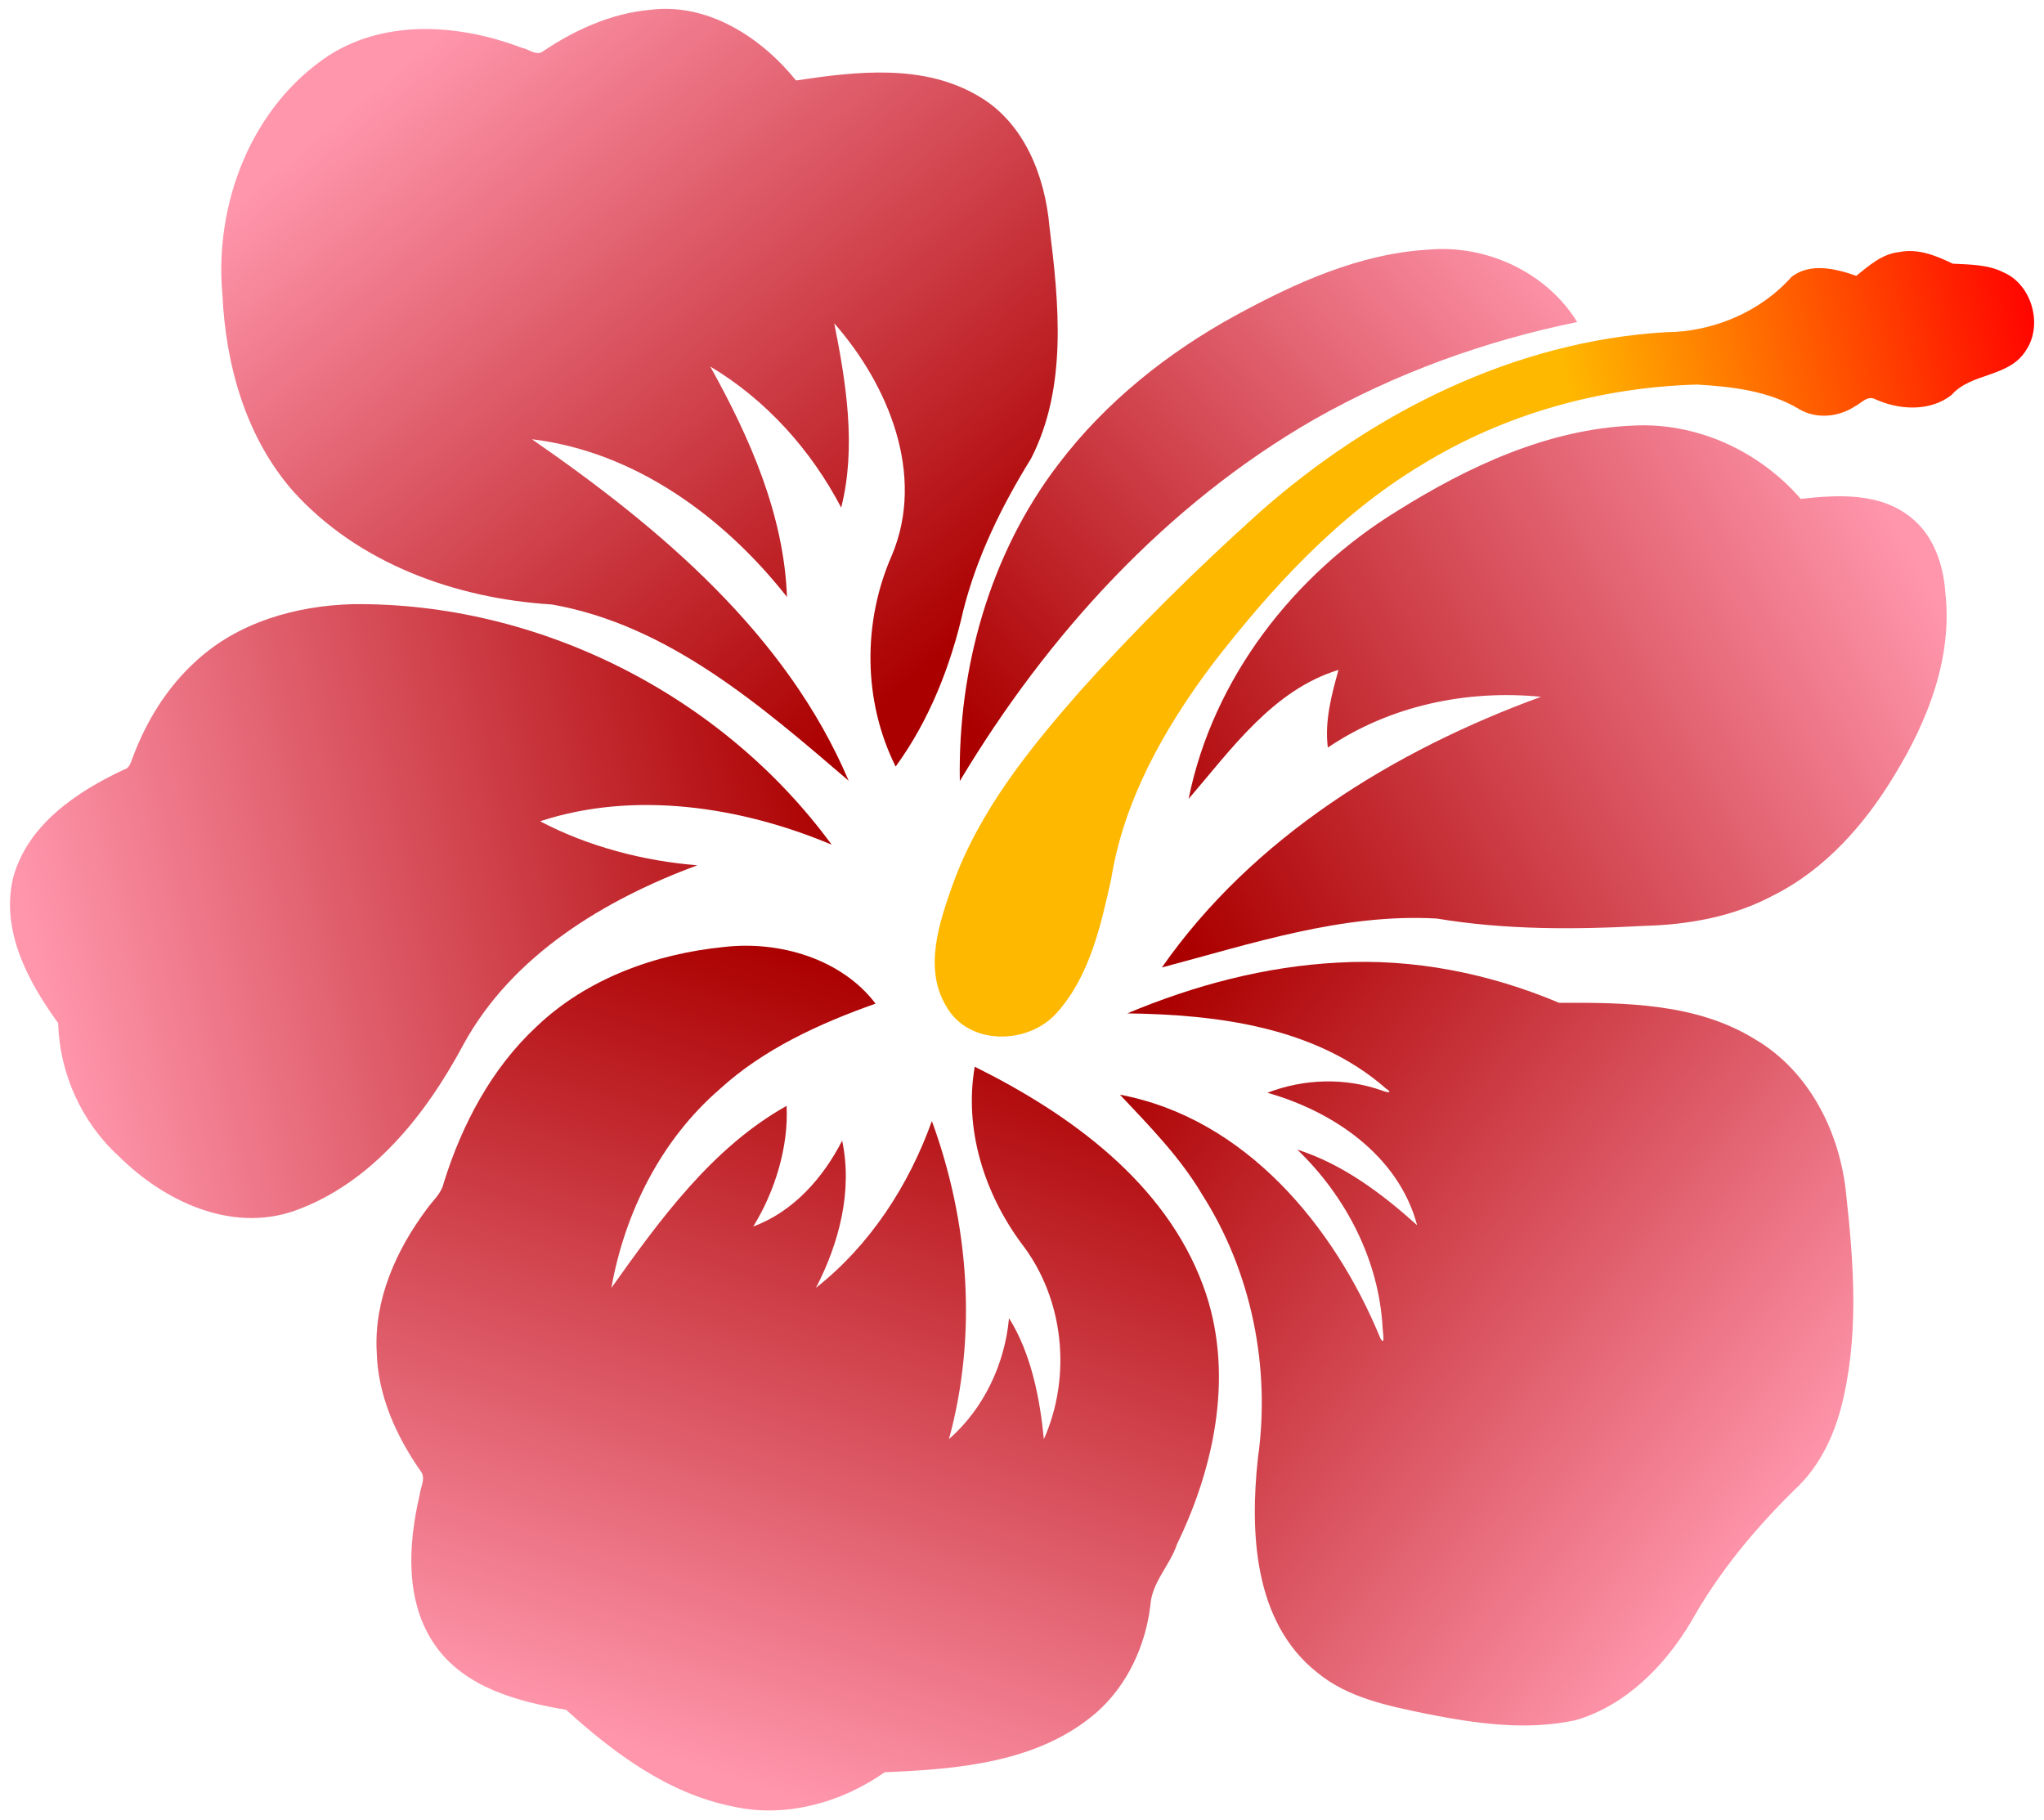 <?xml version="1.0" encoding="UTF-8" standalone="no"?>
<svg id="svg2" xmlns:rdf="http://www.w3.org/1999/02/22-rdf-syntax-ns#" xmlns="http://www.w3.org/2000/svg" height="1396pt" width="1568pt" version="1.1" xmlns:cc="http://creativecommons.org/ns#" xmlns:xlink="http://www.w3.org/1999/xlink" viewBox="0 0 1568 1396" xmlns:dc="http://purl.org/dc/elements/1.1/">
<defs id="defs20">
<linearGradient id="linearGradient4162">
<stop id="stop4164" stop-color="#ff96ac" offset="0"/>
<stop id="stop4166" stop-color="#ab0000" offset="1"/>
</linearGradient>
<linearGradient id="linearGradient4178" y2="549.63" xlink:href="#linearGradient4162" gradientUnits="userSpaceOnUse" x2="665.01" y1="76.98" x1="274.31"/>
<linearGradient id="linearGradient4186" y2="619.44" xlink:href="#linearGradient4162" gradientUnits="userSpaceOnUse" x2="642.16" y1="761.65" x1="32.778"/>
<linearGradient id="linearGradient4194" y2="776.91" xlink:href="#linearGradient4162" gradientUnits="userSpaceOnUse" x2="755.21" y1="1366.7" x1="564.86"/>
<linearGradient id="linearGradient4204" y2="562.39" xlink:href="#linearGradient4162" gradientUnits="userSpaceOnUse" x2="749.83" y1="173.4" x1="1171.2"/>
<linearGradient id="linearGradient4212" y2="705.71" xlink:href="#linearGradient4162" gradientUnits="userSpaceOnUse" x2="903.57" y1="404.56" x1="1456"/>
<linearGradient id="linearGradient4220" y2="800.7" xlink:href="#linearGradient4162" gradientUnits="userSpaceOnUse" x2="865.46" y1="1185.5" x1="1352.7"/>
<linearGradient id="linearGradient4228" y2="217.8" gradientUnits="userSpaceOnUse" x2="1564.6" y1="297.27" x1="1202.2">
<stop id="stop4224" stop-color="#ffb800" offset="0"/>
<stop id="stop4226" stop-color="#f00" offset="1"/>
</linearGradient>
</defs>
<g id="g4230">
<g>
<path id="path4" d="m498.64 7.54c44.3-5.6 85.24 21.04 112.01 54.19 46.54-6.99 98.04-13.06 140.38 12.24 34.92 20.44 50.65 61.4 54.04 99.95 7.29 58.8 13.9 123.36-14.19 177.95-22.37 36.16-41.36 74.79-51.86 116.16-9.63 42.64-26.13 84.59-51.95 120-25.04-50.13-25.44-110.78-2.96-161.92 26.11-61.8-2.62-130.81-44.14-178.08 9.22 46.13 17 95.14 5.33 141.37-23.04-44.1-57.55-82.66-100.44-108.22 30.28 54.37 56.52 113.65 58.85 176.75-48.21-61.25-116.65-111.51-195.67-120.98 98.23 67.94 195.22 149.49 242.98 261.95-66.92-57.27-138.25-119.48-227.74-135.21-73.52-4.5-148.62-31.36-198.74-87.24-35.97-41.25-51.39-96.32-53.9-150.1-6.48-69.99 22.25-145.14 82.39-184.32 44.09-27.7 100.36-23.22 147.3-5.34 5.07 0.79 10.94 6.39 16.06 2.8 24.51-16.58 52.51-29.26 82.25-31.95z" fill="url(#linearGradient4178)"/>
<path id="path6" d="m1095.6 191.52c44.4-4.1 90.8 17.27 114.3 55.52-70.6 14.41-139.3 39.21-202 74.82-113.75 65.48-204.58 165.42-271.6 277.29-1.56-86.09 22.92-174.27 75.7-243.15 36.12-47.57 83.7-85.51 135.93-114.07 45.75-24.91 94.87-47.33 147.67-50.41z" fill="url(#linearGradient4204)"/>
<path id="path8" d="m1456.8 193.38c14.6-2.99 28.4 2.72 41.2 8.89 13.1 0.69 27 0.59 39 6.69 21.6 9.34 30.3 39.99 17.4 59.46-12.9 21.43-42.2 17.12-57.4 34.65-16.6 12.89-40.1 11.48-58.4 3.2-6-3.27-10.8 3.09-15.8 5.54-12.5 8.19-29.6 9.84-42.7 1.99-23.4-14.04-51.4-17.21-78.2-18.8-73.9 2.03-147.6 22.52-210.7 61.2-64.6 38.69-116.22 95.08-161.79 154.22-36.32 48.53-67.32 103.35-77.01 163.96-7.99 35.85-16.44 74.24-41.57 102.44-22 24.91-68.16 25.69-85.24-5.39-17-28.71-5.07-63.78 5.19-92.65 20.29-56.45 58.48-103.86 97.58-148.42 43.46-48.44 89.86-94.25 138.28-137.71 86.26-76.18 195.06-130.93 311.26-137.81 35.9-0.16 72.4-15.4 96.4-42.42 14.4-11.17 34-6.35 49.7-0.83 9.4-7.54 19.8-16.89 32.8-18.21z" fill="url(#linearGradient4228)"/>
</g>
<path id="path10" d="m1253.4 326.46c48.6-2.48 96.4 19.74 128 56.25 28.3-3.17 60.3-5 84 13.83 18.1 13.98 25.6 37.04 27 59.06 5.3 49.09-13.5 97.03-38.6 138.21-22.8 38.08-53.5 73.19-93.8 93.23-30.2 16.17-64.8 22.34-98.7 23.21-53 2.91-106.5 3.15-159-5.61-72.3-4.14-142.07 19.28-211.01 37.53 69.88-99.98 177.91-166.36 290.81-207.64-56.8-5.62-115.9 6.75-163.5 38.95-2.5-20.38 2.8-40.19 8.2-59.58-50.17 15.25-82.36 61.05-114.99 98.94 18.61-92.29 80.56-172.08 160.09-220.92 54.7-34.25 116-62.9 181.5-65.46z" fill="url(#linearGradient4212)"/>
<g>
<path id="path12" d="m270.52 463.46c142.52-1.53 283.32 69.61 367.46 184.51-69.63-29.3-151.45-41.68-223.62-17.96 36.29 19.24 79.71 30.61 120.57 33.74-71.13 26.43-141.62 68.7-179.16 137.03-28.84 54.06-70.37 106.87-129.93 128.08-48.55 16.92-99.87-7.39-134.24-41.47-28.84-26.06-45.93-63.77-46.99-102.56-22.98-31.71-43.94-70.4-34.69-110.94 10.87-41.09 48.91-66.57 85.32-83.59 4.37-1.09 5.15-5.85 6.65-9.42 10.36-27.75 26.29-53.66 48.35-73.63 32.34-30 76.99-42.6 120.28-43.79z" fill="url(#linearGradient4186)"/>
<path id="path14" d="m555.54 726.44c42.24-4.95 90.06 9.11 116.13 43.46-42.51 15.05-85.91 34.7-119.88 65.89-44.71 38.77-72.52 94.39-82.79 152.18 37.32-52.42 77.25-107.62 134.41-139.63 1.61 30.84-8.67 65.16-25.55 92.51 30.81-11.39 53.62-37.35 68.19-65.88 8.11 38.72-2.29 78.48-20.1 112.94 41.5-32.71 71.2-78.52 88.92-127.95 28.45 77.7 35.03 163.94 13.08 244.04 26.74-23.4 42.86-57.6 46.09-92.8 16.97 26.9 23.8 61.9 26.73 92.8 21.47-48.2 15.55-107.75-16.96-149.81-28.63-38.66-44.41-87.73-36.07-135.9 72.91 36.2 145.88 88.66 175.16 167.8 24.24 65.31 9.53 137.71-20.09 198.71-5.42 16.2-19.25 29.1-20.32 46.6-3.73 31.2-17.76 61.6-41.59 82.5-44.44 38.3-106.17 43.3-162.22 45.6-33.57 23.6-76.75 35.5-117.34 26.1-49.18-10-90.68-41-127.07-74-36.97-6.2-77.65-16.9-100.44-49.4-23.39-33.4-20.75-77.5-11.91-115.4 0.54-5.6 4.8-12.5 1.12-17.8-19.02-27-33.36-58.7-34.06-92.2-2.12-39.58 14.81-77.6 38.03-108.77 4.67-6.77 11.61-12.24 13.39-20.66 13.96-44.69 36.56-87.66 71.15-119.82 38.64-36.93 91.47-55.93 143.99-61.11z" fill="url(#linearGradient4194)"/>
<path id="path16" d="m1026.4 738.42c58-3.35 116.2 8.3 169.6 30.85 50.6-0.24 105.3 0.25 150 27.78 42.2 24.55 65.8 72.18 70.3 119.65 6 54.5 9.9 110.7-4.3 164.3-5.9 21.8-16.1 42.7-32.2 58.8-32 30.9-60.9 65.5-82.6 104.4-20.1 33.7-50.1 64.2-88.6 75.4-37.8 8.2-76.8 2.5-114.3-4.9-29.3-6.1-60.5-12.2-84.1-31.9-48.46-38.5-51.38-107.4-45.26-163.9 9.93-69.9-4.81-143.3-42.95-202.9-16.89-28.52-40.38-52.34-62.86-76.25 95.85 18 164.47 100.65 199.87 187.05 3.7 6.3 1.8-5.1 1.7-7.2-2.6-52.5-28-101.62-65.53-137.73 34.93 11.14 64.93 33.72 91.93 57.98-14.2-53.28-64.2-87.26-114.85-101.58 28.05-10.84 59.85-11.79 88.15-1.61 2.4 0.99 9.3 2.65 2.7-1.73-54-47.34-129.66-56.64-198.32-57.55 51.33-21.57 105.9-36.07 161.62-38.96z" fill="url(#linearGradient4220)"/>
</g>
</g>
</svg>
